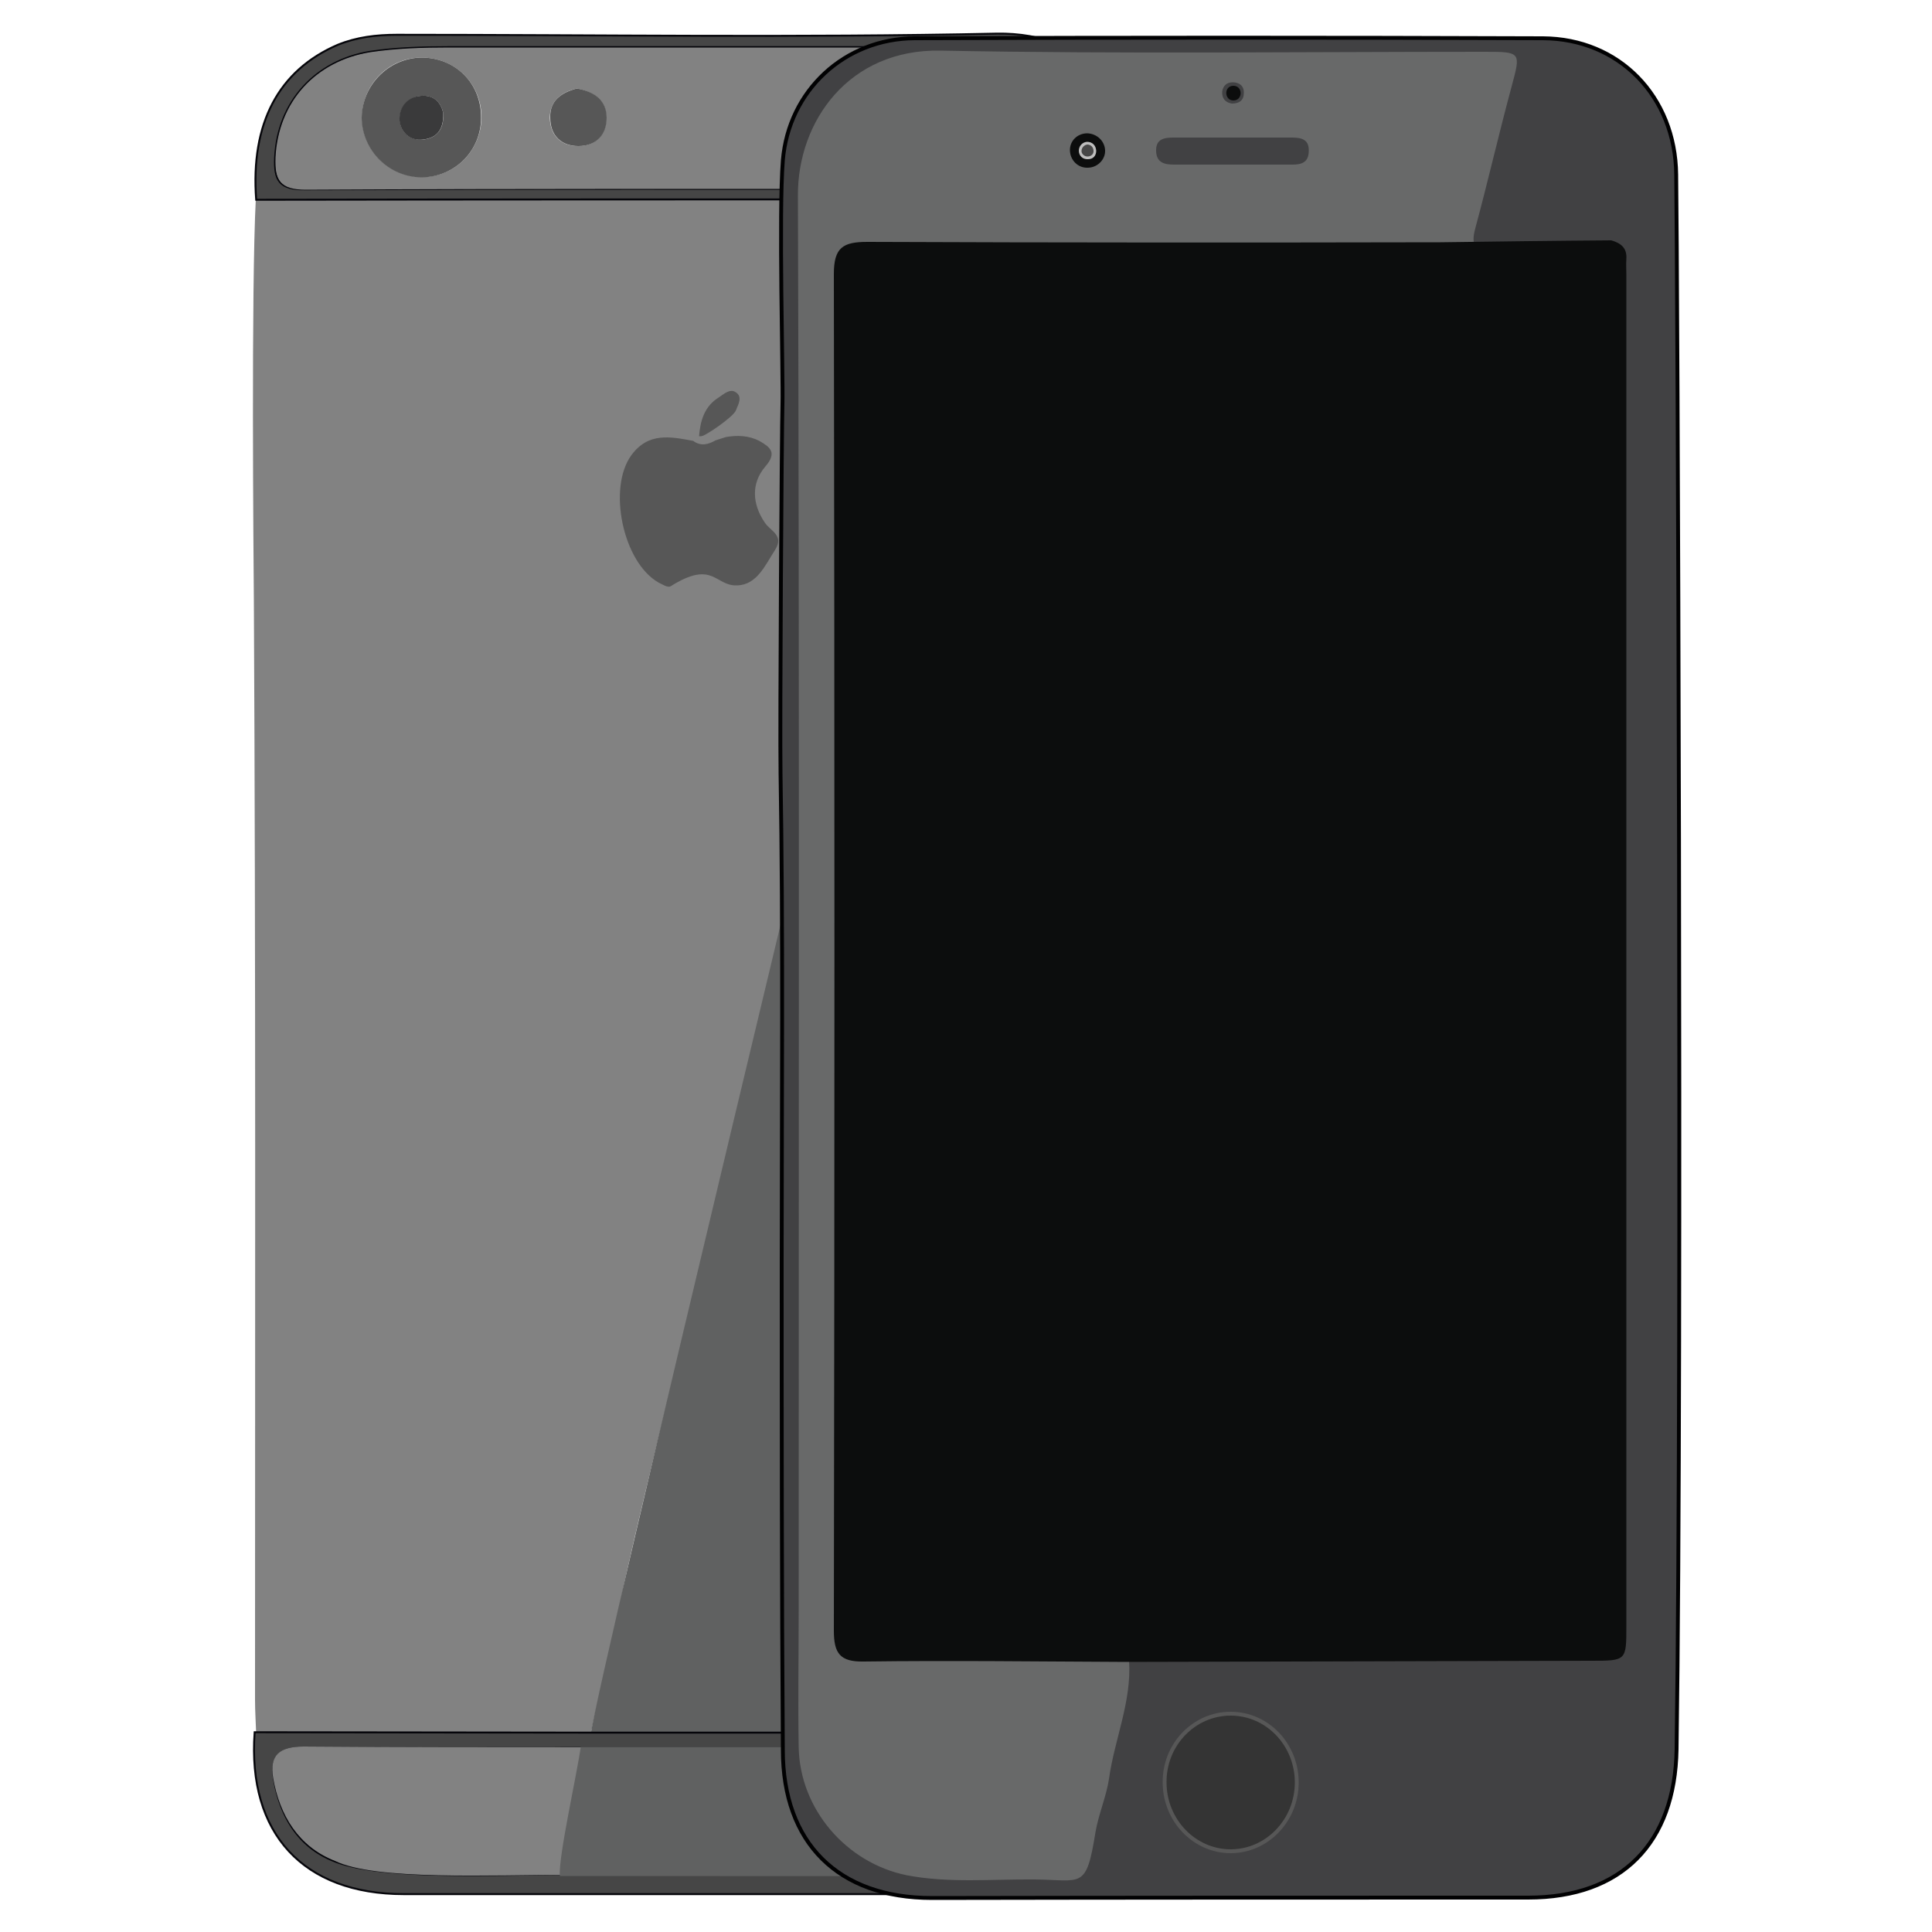 <svg enable-background="new 0 0 500 500" viewBox="0 0 500 500" xmlns="http://www.w3.org/2000/svg"><path d="m66.3 448.7c-.1-2.9-.3-5.9-.3-8.8 0-94.7.2-189.4-.3-284.2-.1-11.8-.7-81.3.5-104.1 60.2 0 120.3 0 180.6-.1-4.1 17.3-8.2 34.7-12.3 52.1-11.9 50.4-23.8 100.7-35.7 151-7.1 29.9-14.6 59.7-21.6 89.6-1.5 6.5-13.8 55.8-16.3 68.8-2.3 11.9-5.6 23.8-8 35.7-28.8 0-57.7 0-86.6 0z" fill="#828282"/><path d="m234.5 103.7c4.1-17.3 8.2-34.7 12.3-52.1h50.3c-.9 10.1 1.2 299.6.3 393.8 0 1.1-.2 2.3-.3 3.4-48.1 0-96.1 0-144.2 0 1.3-12.2 69.7-294.7 81.6-345.1z" fill="#606161"/><path d="m297.2 51.6c-16.8 0-33.5 0-50.3 0-60.2 0-120.3 0-180.6.1-1.5-19.8 5.8-33.5 21.1-40.1 4.9-2 10-2.6 15.3-2.6 51.8 0 103.6.8 155.3-.3 23-.4 42.8 16.2 39.2 42.9zm-49-2.7c12.2 0 24.5-.1 36.7.1 4.9.1 7.3-1.8 6.8-6.8-.7-7.1-2.6-13.6-7.5-19.2-7.6-8.5-17.3-10-27.8-9.5-2.7-2-5.7-1.3-8.5-1.3-43.9 0-87.9 0-131.8 0-6.8 0-13.5.2-20.3 1.2-14.2 2.3-23.9 13-24.6 27.3-.3 6 1.1 8.4 7.8 8.3 56.4-.2 112.8-.1 169.2-.1z" fill="#464646" stroke="#05050a" stroke-width=".5"/><path d="m187.9 113.1c2.9-.5 5.9-.4 8.6 1 2.8 1.6 4.7 3 1.6 6.6-3.8 4.4-3.4 9.8-.2 14.5 1.5 2.3 5.1 3.3 2.7 7.1-2.6 4-4.7 9.1-9.9 9.2-5.7.2-6.1-6.7-17.1.2-.8.5-2.2-.5-3.1-.9-9.3-5.2-13.3-24.5-7.1-33 4.4-6 10.1-4.8 16-3.7 2 1.5 4 .9 5.9-.2l-.2.1c.9-.3 1.8-.6 2.8-.9z" fill="#575757"/><path d="m180.9 113.1c.3-4.2 1.4-8 5.2-10.3 1.2-.8 2.8-2.3 4.3-1.3 1.9 1.2.6 3.3 0 4.8s-8 6.8-9.5 6.8z" fill="#575757"/><path d="m181.2 112.9h4.5c-1.9 1.2-3.9 1.7-5.9.2.5-.1.9-.2 1.4-.2z" fill="#828282"/><path d="m152.5 448.4h144.2c2.1 25.6-12.6 41.8-38.1 41.8-51.4 0-102.7 0-154.1 0-26 0-40.5-15.7-38.6-41.9 28.7 0 57.7.1 86.6.1zm-2.8 4c-23.8 0-47.5.1-71.3-.1-6.1-.1-8.4 2.4-7.5 8.1 1.6 9.6 6.2 17.4 15.2 21.1 11 4.7 37.9 3.8 58.1 3.5h116.8c14.5 0 26.3-9.1 29.5-22.3 2-8.3.6-10.3-7.8-10.3-44.2 0-88.6 0-133 0z" fill="#464646" stroke="#05050a" stroke-width=".5"/><path d="m153.6 452.2c-.1 6.9-5.5 29.6-5.7 33-21.1 0-50.8 1.5-61.2-3.6-9.4-3.7-14.3-11.7-16-21.4-1-5.9 1.5-8.2 7.9-8.2 24.9.2 49.9.2 75 .2z" fill="#828282"/><path d="m150.3 452.1h133.1c8.3 0 9.8 2 7.8 10.5-3.1 13.5-15 22.9-29.5 22.9-38.9.1-77.9 0-116.8 0-.5-4.5 4.4-26.3 5.4-33.4z" fill="#606161"/><path d="m248.2 48.9c-56.3 0-112.8-.1-169.1.2-6.6 0-8-2.5-7.8-8.3.7-14.4 10.3-25 24.6-27.3 6.7-1 13.4-1.2 20.3-1.2h131.8c2.8 0 6-.8 8.5 1.3-3 11.6-6.6 23.3-8.3 35.3zm-139.1-34c-8.5 0-15.4 7-15.4 15.5s7 15.4 15.6 15.4 15.3-7 15.3-15.6c-.1-8.6-6.8-15.3-15.5-15.3zm40.2 8c-3.8.9-7 3-7 7.6.1 4.5 2.8 7.3 7.3 7.3s7.3-2.8 7.3-7.3c0-4.4-3-6.7-7.6-7.6z" fill="#828282"/><g fill="#575757"><path d="m248.2 48.9c1.7-12 5.3-23.7 8.2-35.4 10.5-.6 20.3.9 27.8 9.5 4.9 5.6 6.8 12.1 7.5 19.2.5 5-1.9 6.9-6.8 6.8-12.3-.2-24.5-.1-36.7-.1z"/><path d="m109.1 14.9c8.7 0 15.4 6.6 15.4 15.4.1 8.6-6.7 15.5-15.3 15.6-8.5 0-15.5-6.9-15.6-15.4.1-8.5 7-15.5 15.5-15.6zm5.6 14.3c-.5-2.3-2.1-4.6-5.6-4.4-3.7.3-5.8 3-5.6 6.4.2 3.1 2.7 5.3 6.2 4.9 3.1-.4 5.3-2.4 5-6.9z"/><path d="m149.3 22.9c4.6.8 7.7 3.1 7.7 7.6s-2.8 7.3-7.3 7.3-7.3-2.8-7.3-7.3c-.2-4.5 3-6.6 6.9-7.6z"/></g><path d="m114.7 29.2c.2 4.6-1.9 6.5-5.1 6.9-3.4.5-5.9-1.8-6.2-4.9-.2-3.4 1.9-6.2 5.6-6.4 3.6-.3 5.2 2.1 5.7 4.4z" fill="#3a3a3b"/><path d="m202.3 326.5c0-42.1.4-84.4-.3-126.5-.2-11.6.3-89.2.5-95.4.2-7.5-1-49.4.1-63.1 1.5-18.1 16-31.5 34.1-31.6 54.2-.2 108.3-.2 162.6 0 19.8.1 34.3 15.1 34.5 35.3.3 19.2 1.6 303.5.1 407.5-.4 24.3-14.2 38.4-38.4 38.4-51.4 0-102.9 0-154.3.1-24.3 0-38.6-14.2-38.6-38.3-.3-42.1-.3-84.3-.3-126.4z" fill="#414143" stroke="#010102"/><path d="m417.7 67.2c-14.8.1-29.4.3-44.2.3-49.4 0-98.9.1-148.3-.1-6.2 0-8.7 1.3-8.7 8.2.2 115.4.2 230.8 0 346.2 0 5.9 1.6 8 7.7 7.9 22.6-.2 45.4.1 68 .1.7 10.6-3.8 20.4-5.2 30.6-.7 4.6-2.7 9.1-3.5 13.8-2.4 15-3.5 12.3-15.8 12.2-11.1-.1-22.2 1-33.1-1.1-15.6-3.2-27.6-17.1-27.9-33.1-.2-11.7 0-23.6 0-35.3 0-122.1.2-244.2-.2-366.3-.1-19.1 13.1-38 37-37.5 46.9.9 93.8.3 140.7.3 9.5 0 9.4.1 7 9-3.3 12.2-6.1 24.5-9.4 36.7-1.3 4.7.2 6.2 4.7 6 8-.2 15.8-.1 23.8 0 2.8-.3 5.6-.9 7.4 2.1zm-98.8-24.6h15.6c2.2 0 4.1-.5 4.2-3.3.2-3.2-1.8-3.7-4.4-3.7-10.2 0-20.4 0-30.6 0-2.5 0-4.6.4-4.5 3.5s2.3 3.5 4.7 3.5zm-33.3-3.8c-.3-2.3-1.7-3.7-4-3.7-2.7 0-4.3 1.7-4.1 4.3s1.9 4 4.6 3.7c2.5-.4 3.5-2 3.5-4.3zm33.2-12c2 0 3.1-.9 3.1-2.7.1-1.8-1.1-2.8-2.9-2.8-1.5 0-2.5.9-2.7 2.4-.1 1.8.8 2.8 2.5 3.1z" fill="#686969"/><path d="m417 62.2c2.4.7 4.1 1.9 3.9 4.8-.1 1.4 0 2.7 0 4.2v349.6c0 9 0 9-9.1 9-40.1.1-80.2.2-120.3.3-22.6-.1-45.4-.4-68-.1-6.1.1-7.7-2.1-7.7-8 .2-117 .2-234.1 0-351.1 0-6.9 2.4-8.3 8.7-8.3 49.4.2 98.9.2 148.3.1 14.8-.2 29.6-.4 44.2-.5z" fill="#0c0d0d"/><path d="m318.5 443.5c9.5 0 17.1 8 17.1 17.8s-7.7 17.8-17.1 17.8-17.1-8-17.1-17.8c-.1-9.8 7.6-17.8 17.1-17.8z" fill="#343434" stroke="#575757"/><path d="m281.4 41.9c3.7 0 3.7-5.7 0-5.7-3.6 0-3.6 5.7 0 5.7z" fill="#0c0d0d"/><path d="m319.2 26c2.5 0 2.5-3.8 0-3.8s-2.4 3.8 0 3.8z" fill="#0c0d0d"/><path d="m286 38.9c.1 2.4-2 4.5-4.5 4.5-2.5.1-4.5-1.9-4.6-4.4s1.9-4.5 4.5-4.5c2.5.1 4.5 2 4.6 4.4z" fill="#0c0d0d"/><path d="m283.7 39c0 1.3-.8 2.2-2.1 2.2-1.4.1-2.4-.9-2.4-2.2 0-1.2.9-2.2 2.1-2.3 1.4 0 2.3.9 2.4 2.3z" fill="#bebebe"/><path d="m281.5 37.4c.9.1 1.4.7 1.5 1.5.1.9-.5 1.5-1.4 1.6s-1.8-.7-1.7-1.5c0-.8.8-1.6 1.6-1.6z" fill="#474747"/></svg>